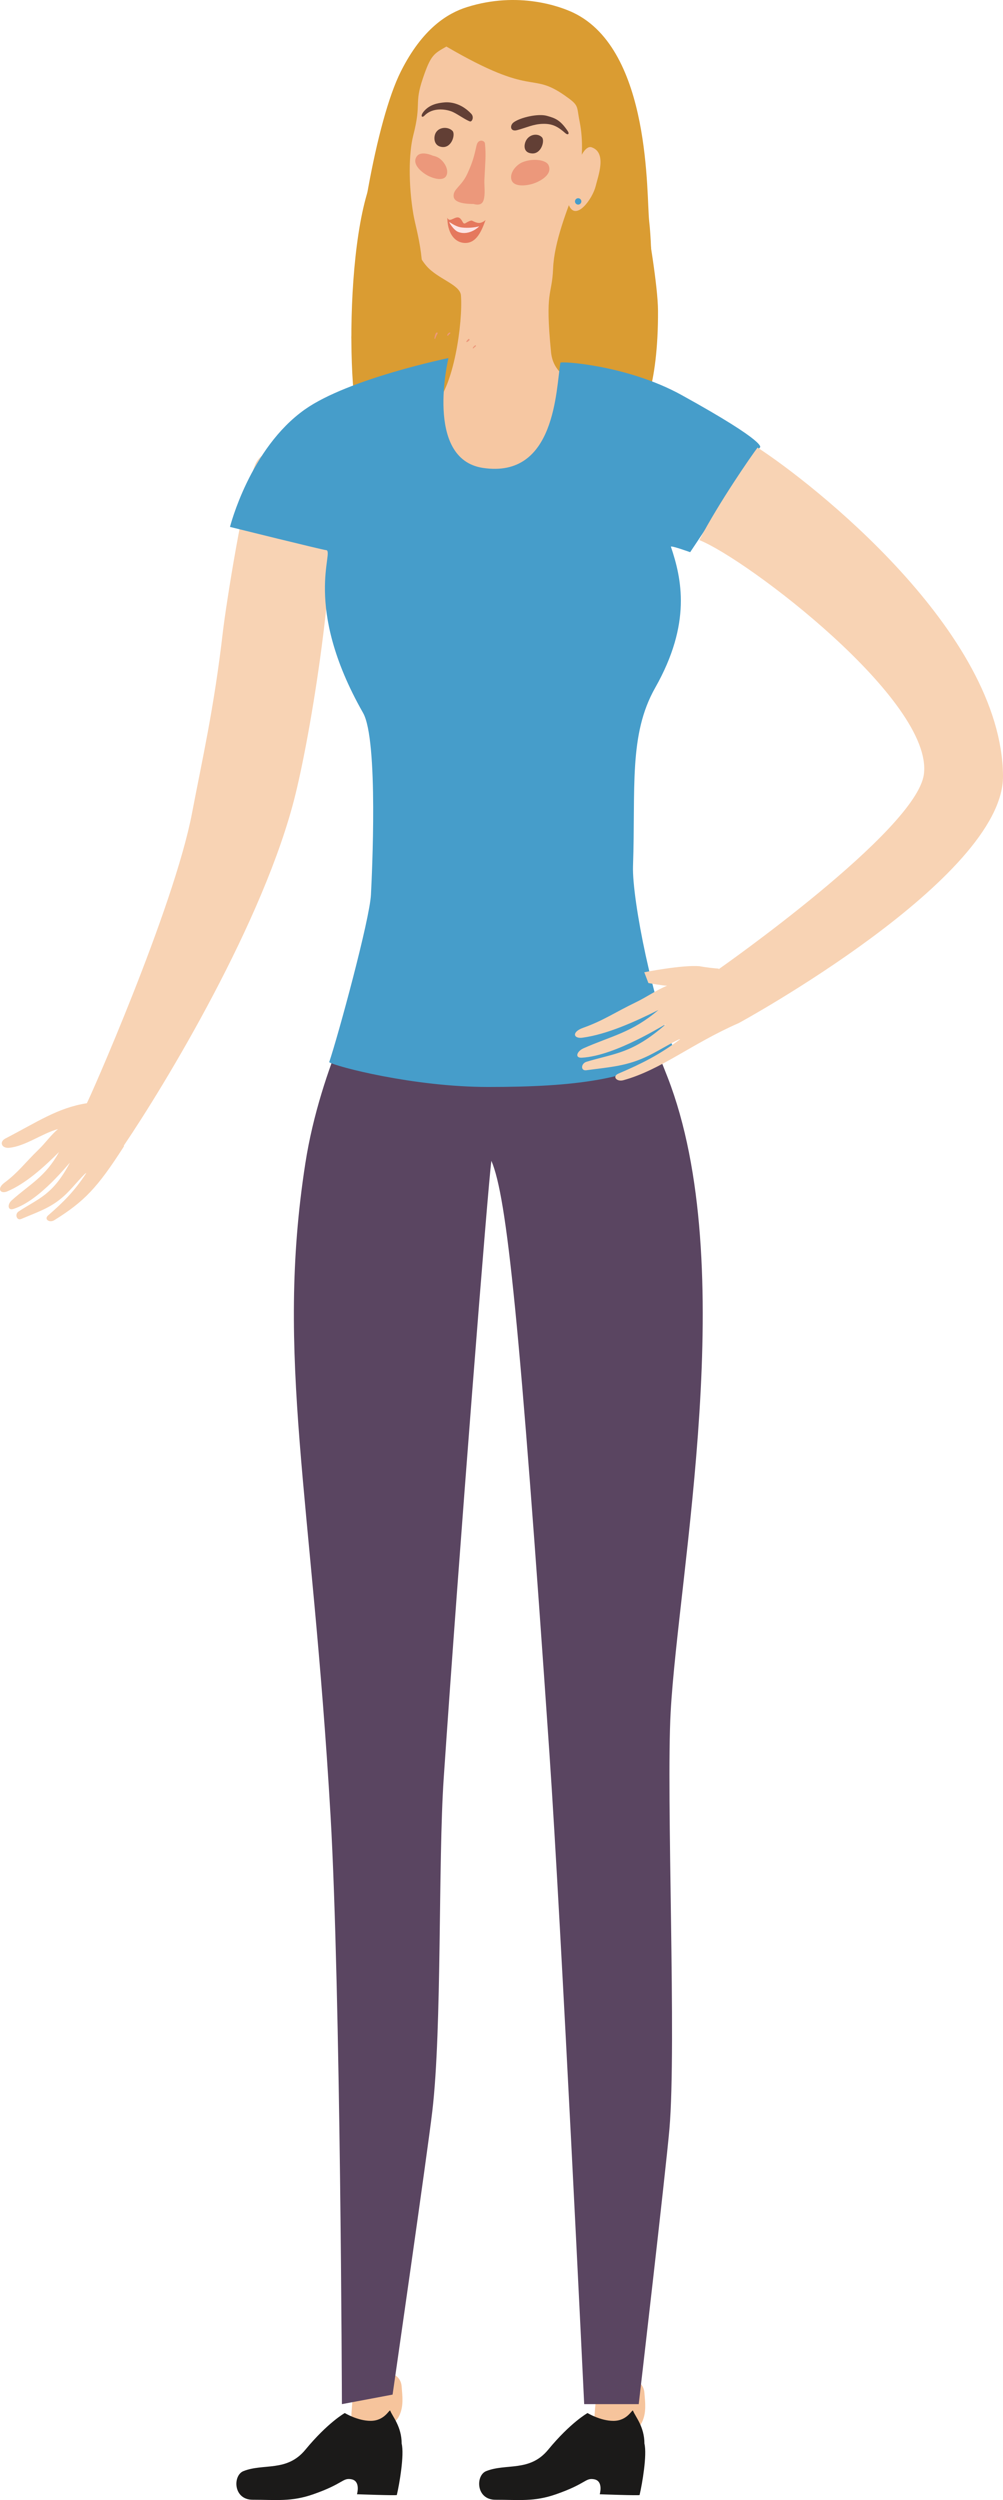 <?xml version="1.0" encoding="UTF-8"?>
<svg width="157px" height="391px" viewBox="0 0 157 391" version="1.1" xmlns="http://www.w3.org/2000/svg" xmlns:xlink="http://www.w3.org/1999/xlink">
    <!-- Generator: Sketch 51.2 (57519) - http://www.bohemiancoding.com/sketch -->
    <title>Group 4</title>
    <desc>Created with Sketch.</desc>
    <defs></defs>
    <g id="training-&amp;-framtiden" stroke="none" stroke-width="1" fill="none" fill-rule="evenodd">
        <g id="Framtiden-" transform="translate(-1427, -352)">
            <g id="Group-4" transform="translate(1427, 352)">
                <path d="M0.274,74.9 C-1.083,86.302 2.893,112.577 5.754,124.245 C10.607,144.024 26.295,169.841 32.609,179.151 C32.607,179.21 32.585,179.274 32.619,179.321 C36.75,185.768 38.814,187.919 43.5,190.834 C44.264,191.308 45.146,190.674 44.475,190.094 C42.019,187.969 40.315,186.243 38.495,183.471 C38.68,183.366 40.492,185.609 41.597,186.688 C43.783,188.825 45.811,189.429 48.691,190.649 C49.374,190.938 49.736,189.905 49.098,189.48 C45.933,187.395 43.771,186.936 41.074,181.875 C41.154,181.81 45.698,187.752 49.912,189.08 C50.804,189.359 50.871,188.364 50.182,187.745 C47.324,185.179 44.926,184.105 42.749,180.166 C45.086,182.487 47.941,185.116 50.915,186.352 C51.963,186.755 52.539,185.887 51.292,184.962 C49.149,183.37 48.1,181.863 45.987,179.821 C44.917,178.795 44.036,177.508 42.916,176.581 C45.358,177.233 48.057,179.282 50.57,179.514 C51.752,179.622 52.163,178.584 51.152,178.057 C46.22,175.507 42.947,173.245 38.417,172.544 C38.278,172.521 24.771,142.055 21.935,127.131 C20.346,118.782 18.512,110.871 17.119,98.863 C16.619,94.558 13.827,76.863 12.016,72.578 C10.42,68.806 0.994,68.845 0.274,74.9" id="Fill-117" fill="#F8D3B4" transform="translate(26, 130.5) scale(-1, 1) translate(-26, -130.5) "></path>
                <path d="M100.866,374.188 C100.796,373.323 100.256,372.477 99.266,372.264 C98.114,372.022 96.919,371.878 95.758,372.139 C95.054,372.296 94.638,372.743 94.411,373.287 C93.99,373.572 93.656,374.007 93.486,374.603 C93.125,375.867 93.122,377.24 93.008,378.536 C92.883,379.949 94.319,380.863 95.669,380.976 C97.547,381.133 99.649,380.541 100.479,378.846 C101.216,377.34 100.994,375.782 100.866,374.188" id="Fill-18" fill="#F6C49C"></path>
                <path d="M100.116,390.212 C100.541,388.399 101.302,383.936 100.873,382.18 C100.876,379.511 99.421,377.919 99.092,377.041 C98.964,376.699 98.282,378.617 96.016,378.617 C93.974,378.617 91.967,377.394 91.967,377.394 C91.967,377.394 89.313,378.869 85.796,383.137 C82.9,386.646 79.247,385.22 76.099,386.477 C74.424,387.146 74.48,390.956 77.556,390.956 C81.229,390.952 83.581,391.301 87.026,390.1 C91.805,388.437 91.6,387.495 92.994,387.75 C94.495,388.02 93.877,390.096 93.877,390.096 C93.877,390.096 100.144,390.325 100.116,390.212" id="Fill-19" fill="#1B1A19"></path>
                <path d="M62.866,373.191 C62.796,372.326 62.257,371.477 61.267,371.268 C60.114,371.022 58.92,370.877 57.758,371.139 C57.054,371.3 56.639,371.743 56.411,372.286 C55.99,372.576 55.656,373.006 55.485,373.606 C55.124,374.866 55.121,376.242 55.008,377.538 C54.883,378.95 56.319,379.86 57.668,379.977 C59.547,380.13 61.649,379.542 62.479,377.848 C63.216,376.343 62.994,374.785 62.866,373.191" id="Fill-20" fill="#F6C49C"></path>
                <path d="M102.999,48.612 C102.983,44.731 101.486,36.083 100.818,32.209 C99.283,23.31 89.597,26.919 80.808,27.551 C72.057,28.181 65.361,18.993 59.921,25.111 C53.587,32.234 54.065,68.507 57.439,68.974 C59.745,69.293 74.529,66.591 77.337,66.289 C84.313,65.538 91.089,66.908 98.041,66.766 C100.592,66.714 103.051,60.153 102.999,48.612" id="Fill-21" fill="#DA9C32"></path>
                <path d="M104.498,168.473 C100.514,158.223 97.047,152 97.047,152 L57.514,153.495 C57.514,153.495 50.18,166.615 47.798,181.923 C43.071,212.314 48.831,233.803 51.741,283.976 C53.319,311.195 53.519,376 53.519,376 L61.453,374.508 C61.453,374.508 66.914,336.622 67.668,330.208 C69.206,317.167 68.567,291.225 69.455,278.11 C71.828,243.065 76.455,184.479 76.918,181.55 C79.362,187.287 81.354,206.576 86,274.188 C87.87,301.382 91.443,376 91.443,376 L99.981,376 C99.981,376 104.233,339.378 104.788,332.942 C105.915,319.85 104.257,280.88 104.979,267.752 C106.191,245.814 115.932,197.894 104.498,168.473" id="Fill-22" fill="#5A4561"></path>
                <path d="M52.613,79.662 C52.647,78.964 50.161,70.477 54.966,68.995 C61.054,67.117 63.126,67.301 67.771,63.592 C71.018,60.997 72.482,50.327 72.151,46.192 C72.016,44.505 68.507,43.639 66.738,41.576 C64.59,39.071 63.3,34.408 63.095,30.771 C62.694,23.69 62.816,23.946 63.676,17.401 C64.795,8.857 72.635,1.653 80.468,3.214 C88.597,4.834 92.726,6.75 93.917,16.767 C94.493,21.611 86.914,33.776 86.578,41.99 C86.398,46.401 85.285,45.212 86.256,55.097 C87,62.677 100.778,60.605 105.722,67.753 C109.748,73.574 68.772,99.784 65.206,97.904 C64.145,97.484 63.136,96.843 62.235,96.016 C60.143,94.431 57.059,95.194 55.908,92.819 C54.016,88.909 51.306,83.442 52.613,79.662" id="Fill-23" fill="#F6C7A2"></path>
                <path d="M70.833,20.474 C71.312,20.969 70.753,23.103 69.262,22.996 C67.883,22.9 67.816,21.476 68.207,20.771 C68.755,19.8 70.186,19.799 70.833,20.474" id="Fill-25" fill="#623F35"></path>
                <path d="M83.262,23.996 C81.883,23.9 81.97,22.65 82.361,21.945 C82.909,20.974 84.186,20.799 84.833,21.474 C85.312,21.969 84.753,24.103 83.262,23.996 Z" id="Fill-25-Copy" fill="#623F35"></path>
                <path d="M75.823,28.134 C75.939,25.522 76.107,24.304 75.907,22.413 C75.862,21.981 74.845,21.631 74.594,22.751 C74.23,24.367 74.038,25.238 73.165,27.148 C72.23,29.195 70.87,29.569 71.01,30.763 C71.1,31.525 72.211,31.901 74.104,31.901 C75.011,32.149 75.483,31.92 75.683,31.336 C76,30.41 75.783,29.013 75.823,28.134" id="Fill-26" fill="#EC987B"></path>
                <path d="M63.65,24.199 C63.812,22.992 63.922,22.419 63.995,21.202 C63.997,21.144 63.986,21.102 63.979,21.052 C63.994,21 64.003,20.946 63.999,20.88 C63.996,20.792 63.994,20.702 63.992,20.61 C63.981,20.336 63.843,20.152 63.625,20.069 C62.348,19.588 61.516,21.736 61.238,22.83 C60.73,24.84 61.003,26.839 62.364,28.983 C63.127,30.184 63.483,30.415 63.621,29.168 C63.827,27.341 63.47,25.524 63.65,24.199" id="Fill-27" fill="#EC987B"></path>
                <path d="M56.829,111.493 C59.257,115.758 58.214,136.949 58.066,139.911 C57.87,143.841 52.907,162.051 51.526,166.127 C52.494,166.78 64.668,170 76.435,170 C89.936,170 99.173,168.86 105.642,164.305 C102.392,157.955 98.905,140.671 99.086,135.443 C99.507,123.305 98.384,114.929 102.557,107.565 C108.287,97.455 106.695,90.477 105.014,85.492 C105.18,85.331 108.032,86.362 108.032,86.362 L118.937,69.993 C118.937,69.993 120.611,69.466 106.695,61.785 C98.194,57.092 87.768,56.459 87.722,56.731 C87.02,60.815 87.006,74.902 75.59,73.18 C66.368,71.789 70.199,56 70.199,56 C70.199,56 54.57,59.211 47.738,64.025 C39.086,70.122 36,82.409 36,82.409 C36,82.409 50.586,86.025 51.028,86.037 C52.485,86.078 47.2,94.576 56.829,111.493" id="Fill-28" fill="#469DCA"></path>
                <path d="M80.41,19.129 C81.445,18.372 84.229,17.722 85.623,18.121 C86.891,18.483 87.674,18.731 88.867,20.498 C89.178,20.958 88.9,21.185 88.478,20.815 C87.284,19.762 86.428,19.325 84.946,19.371 C83.473,19.413 82.459,19.949 80.936,20.357 C79.861,20.642 79.75,19.611 80.41,19.129 L51.978,8.362" id="Fill-29" fill="#623F35"></path>
                <path d="M66.407,17.347 C67.286,16.358 68.491,16.105 69.587,16.014 C70.84,15.911 72.424,16.363 73.77,17.803 C74.251,18.32 73.882,19.12 73.533,18.985 C72.775,18.693 71.684,17.885 70.879,17.513 C70.008,17.113 67.823,16.673 66.44,18.086 C66.024,18.512 65.719,18.123 66.407,17.347" id="Fill-30" fill="#623F35"></path>
                <path d="M75.666,34.663 C75.152,34.937 74.816,34.991 73.904,34.519 C73.712,34.419 73.142,34.726 72.947,34.855 C72.428,35.204 72.499,34.589 72.014,34.15 C71.467,33.657 70.703,34.556 70.282,34.351 C69.918,34.174 69.999,33.711 70.029,34.351 C70.134,36.638 71.276,37.998 72.839,38 C74.389,38 75.222,36.547 75.891,34.718 C76.087,34.179 76.022,34.475 75.666,34.663" id="Fill-31" fill="#E5785D"></path>
                <path d="M101.621,34.634 C101.166,30.755 102,7.866 89.769,1.998 C87.797,1.052 81.177,-1.434 73.08,1.117 C70.055,2.07 66.121,4.458 62.744,11.177 C58.881,18.865 55.492,38.58 55.002,52.714 C54.915,55.227 58.32,53.216 60.658,53.59 C62.41,53.872 64.949,52.695 65.577,49.449 C67.11,41.518 65.185,36.31 64.712,33.547 C63.92,28.924 63.971,23.961 64.689,21.167 C66.018,15.989 64.797,16.368 66.19,12.263 C67.432,8.603 67.889,8.411 69.876,7.281 C83.744,15.367 82.915,11.107 88.398,14.932 C90.725,16.555 90.222,16.517 90.72,18.97 C91.97,25.162 89.827,31.152 88.915,36.827 C87.528,45.445 93.904,49.067 98.323,51.665 C101.606,53.598 96.531,53.968 100.931,51.665 C102.34,50.93 102.114,38.825 101.621,34.634" id="Fill-32" fill="#DA9C32"></path>
                <path d="M68.749,24.745 C68.465,24.554 68.122,24.421 67.776,24.359 C67.626,24.294 67.486,24.242 67.378,24.206 C66.629,23.951 65.666,23.828 65.224,24.473 C64.384,25.702 66.107,27.045 67.058,27.516 C68.04,28.003 69.866,28.492 69.995,26.997 C70.066,26.146 69.399,25.185 68.749,24.745" id="Fill-33" fill="#EC987B"></path>
                <path d="M81.776,25.376 C83.392,24.704 85.438,24.989 85.841,25.79 C86.605,27.318 84.429,28.451 83.271,28.778 C82.073,29.117 79.914,29.287 80.003,27.61 C80.055,26.656 80.961,25.714 81.776,25.376" id="Fill-34" fill="#EC987B"></path>
                <path d="M90.253,28.29 C90.052,25.444 91.501,22.659 92.599,23.034 C95.049,23.87 93.616,27.545 93.254,29.063 C92.773,31.095 90.188,34.598 89.086,32.18 C88.657,31.234 89.954,28.98 90.253,28.29" id="Fill-35" fill="#F6C7A2"></path>
                <path d="M72.302,35.579 C71.567,35.504 70.925,35.103 70.353,34.739 C70.175,34.625 70.98,35.992 71.727,36.277 C73.497,36.953 75.097,35.367 74.996,35.396 C74.352,35.579 73.238,35.693 72.302,35.579 Z" id="Fill-36" fill="#FDE4E4"></path>
                <path d="M68.484,52.136 C68.512,52.092 68.503,52.032 68.458,52.013 C68.175,51.89 68.022,52.698 68,52.918 C67.993,52.999 68.099,53.033 68.125,52.96 C68.195,52.767 68.275,52.58 68.361,52.397 C68.394,52.327 68.443,52.271 68.475,52.203 C68.485,52.182 68.52,52.081 68.484,52.136" id="Fill-39" fill="#EC987B"></path>
                <path d="M70.358,52.009 C70.205,52.081 70.068,52.236 70.006,52.391 C69.968,52.484 70.121,52.545 70.166,52.458 C70.235,52.329 70.363,52.247 70.47,52.153 C70.553,52.079 70.447,51.967 70.358,52.009" id="Fill-40" fill="#EC987B"></path>
                <path d="M73.308,53.037 C73.215,53.14 72.987,53.306 73.001,53.488 C73.001,53.495 73.005,53.5 73.01,53.5 C73.013,53.5 73.016,53.5 73.019,53.5 C73.026,53.5 73.028,53.489 73.022,53.484 C73.11,53.554 73.4,53.299 73.465,53.227 C73.571,53.11 73.414,52.92 73.308,53.037" id="Fill-41" fill="#EC987B"></path>
                <path d="M74.382,54.01 C74.228,54.091 74.11,54.248 74.009,54.399 C73.975,54.451 74.044,54.529 74.089,54.489 C74.214,54.382 74.331,54.265 74.462,54.166 C74.548,54.101 74.474,53.961 74.382,54.01" id="Fill-42" fill="#EC987B"></path>
                <path d="M90.5,31 C90.228,31 90,31.228 90,31.5 C90,31.773 90.228,32 90.5,32 C90.772,32 91,31.773 91,31.5 C91,31.228 90.772,31 90.5,31" id="Fill-43" fill="#469DCA"></path>
                <path d="M118.581,70 C117.656,71.217 112.601,78.479 109.46,84.469 C116.88,87.395 146.152,109.61 144.614,121.101 C143.431,129.944 112.493,151.582 112.493,151.582 C112.491,151.551 112.488,151.52 112.486,151.489 C110.618,151.342 109.511,151.112 109.492,151.11 C106.767,150.885 100.848,152.056 100.848,152.056 L101.492,153.742 C101.492,153.742 103.809,154.17 104.425,154.162 C102.75,154.84 101.192,155.957 99.531,156.753 C96.246,158.338 94.403,159.639 91.279,160.746 C89.464,161.389 89.742,162.451 91.106,162.302 C95.021,161.788 99.402,159.781 103.06,157.961 C98.881,161.518 95.694,162.015 91.332,163.954 C90.282,164.421 89.931,165.481 91.064,165.422 C96.425,165.137 104.16,160.101 104.225,160.191 C98.969,164.787 96.314,164.699 91.815,166.055 C90.907,166.331 90.871,167.509 91.773,167.385 C95.57,166.865 98.137,166.763 101.544,165.095 C103.267,164.257 106.295,162.38 106.463,162.538 C103.194,164.967 100.51,166.327 96.8,167.91 C95.786,168.342 96.516,169.238 97.586,168.941 C103.482,167.307 108.176,163.279 115.62,160.015 C115.823,159.926 157.114,137.359 157,121.373 C156.839,98.763 127.085,75.512 118.581,70" id="Fill-44" fill="#F8D3B4"></path>
                <path d="M62.116,390.21 C62.541,388.4 63.302,383.933 62.873,382.177 C62.876,379.508 61.421,377.916 61.092,377.042 C60.964,376.696 60.282,378.614 58.015,378.614 C55.974,378.614 53.968,377.391 53.968,377.391 C53.968,377.391 51.313,378.87 47.796,383.134 C44.9,386.647 41.247,385.221 38.099,386.478 C36.424,387.147 36.48,390.957 39.556,390.953 C43.23,390.953 45.581,391.302 49.027,390.101 C53.805,388.434 53.599,387.496 54.994,387.747 C56.496,388.021 55.877,390.093 55.877,390.093 C55.877,390.093 62.144,390.322 62.116,390.21" id="Fill-45" fill="#1B1A19"></path>
            </g>
        </g>
    </g>
</svg>